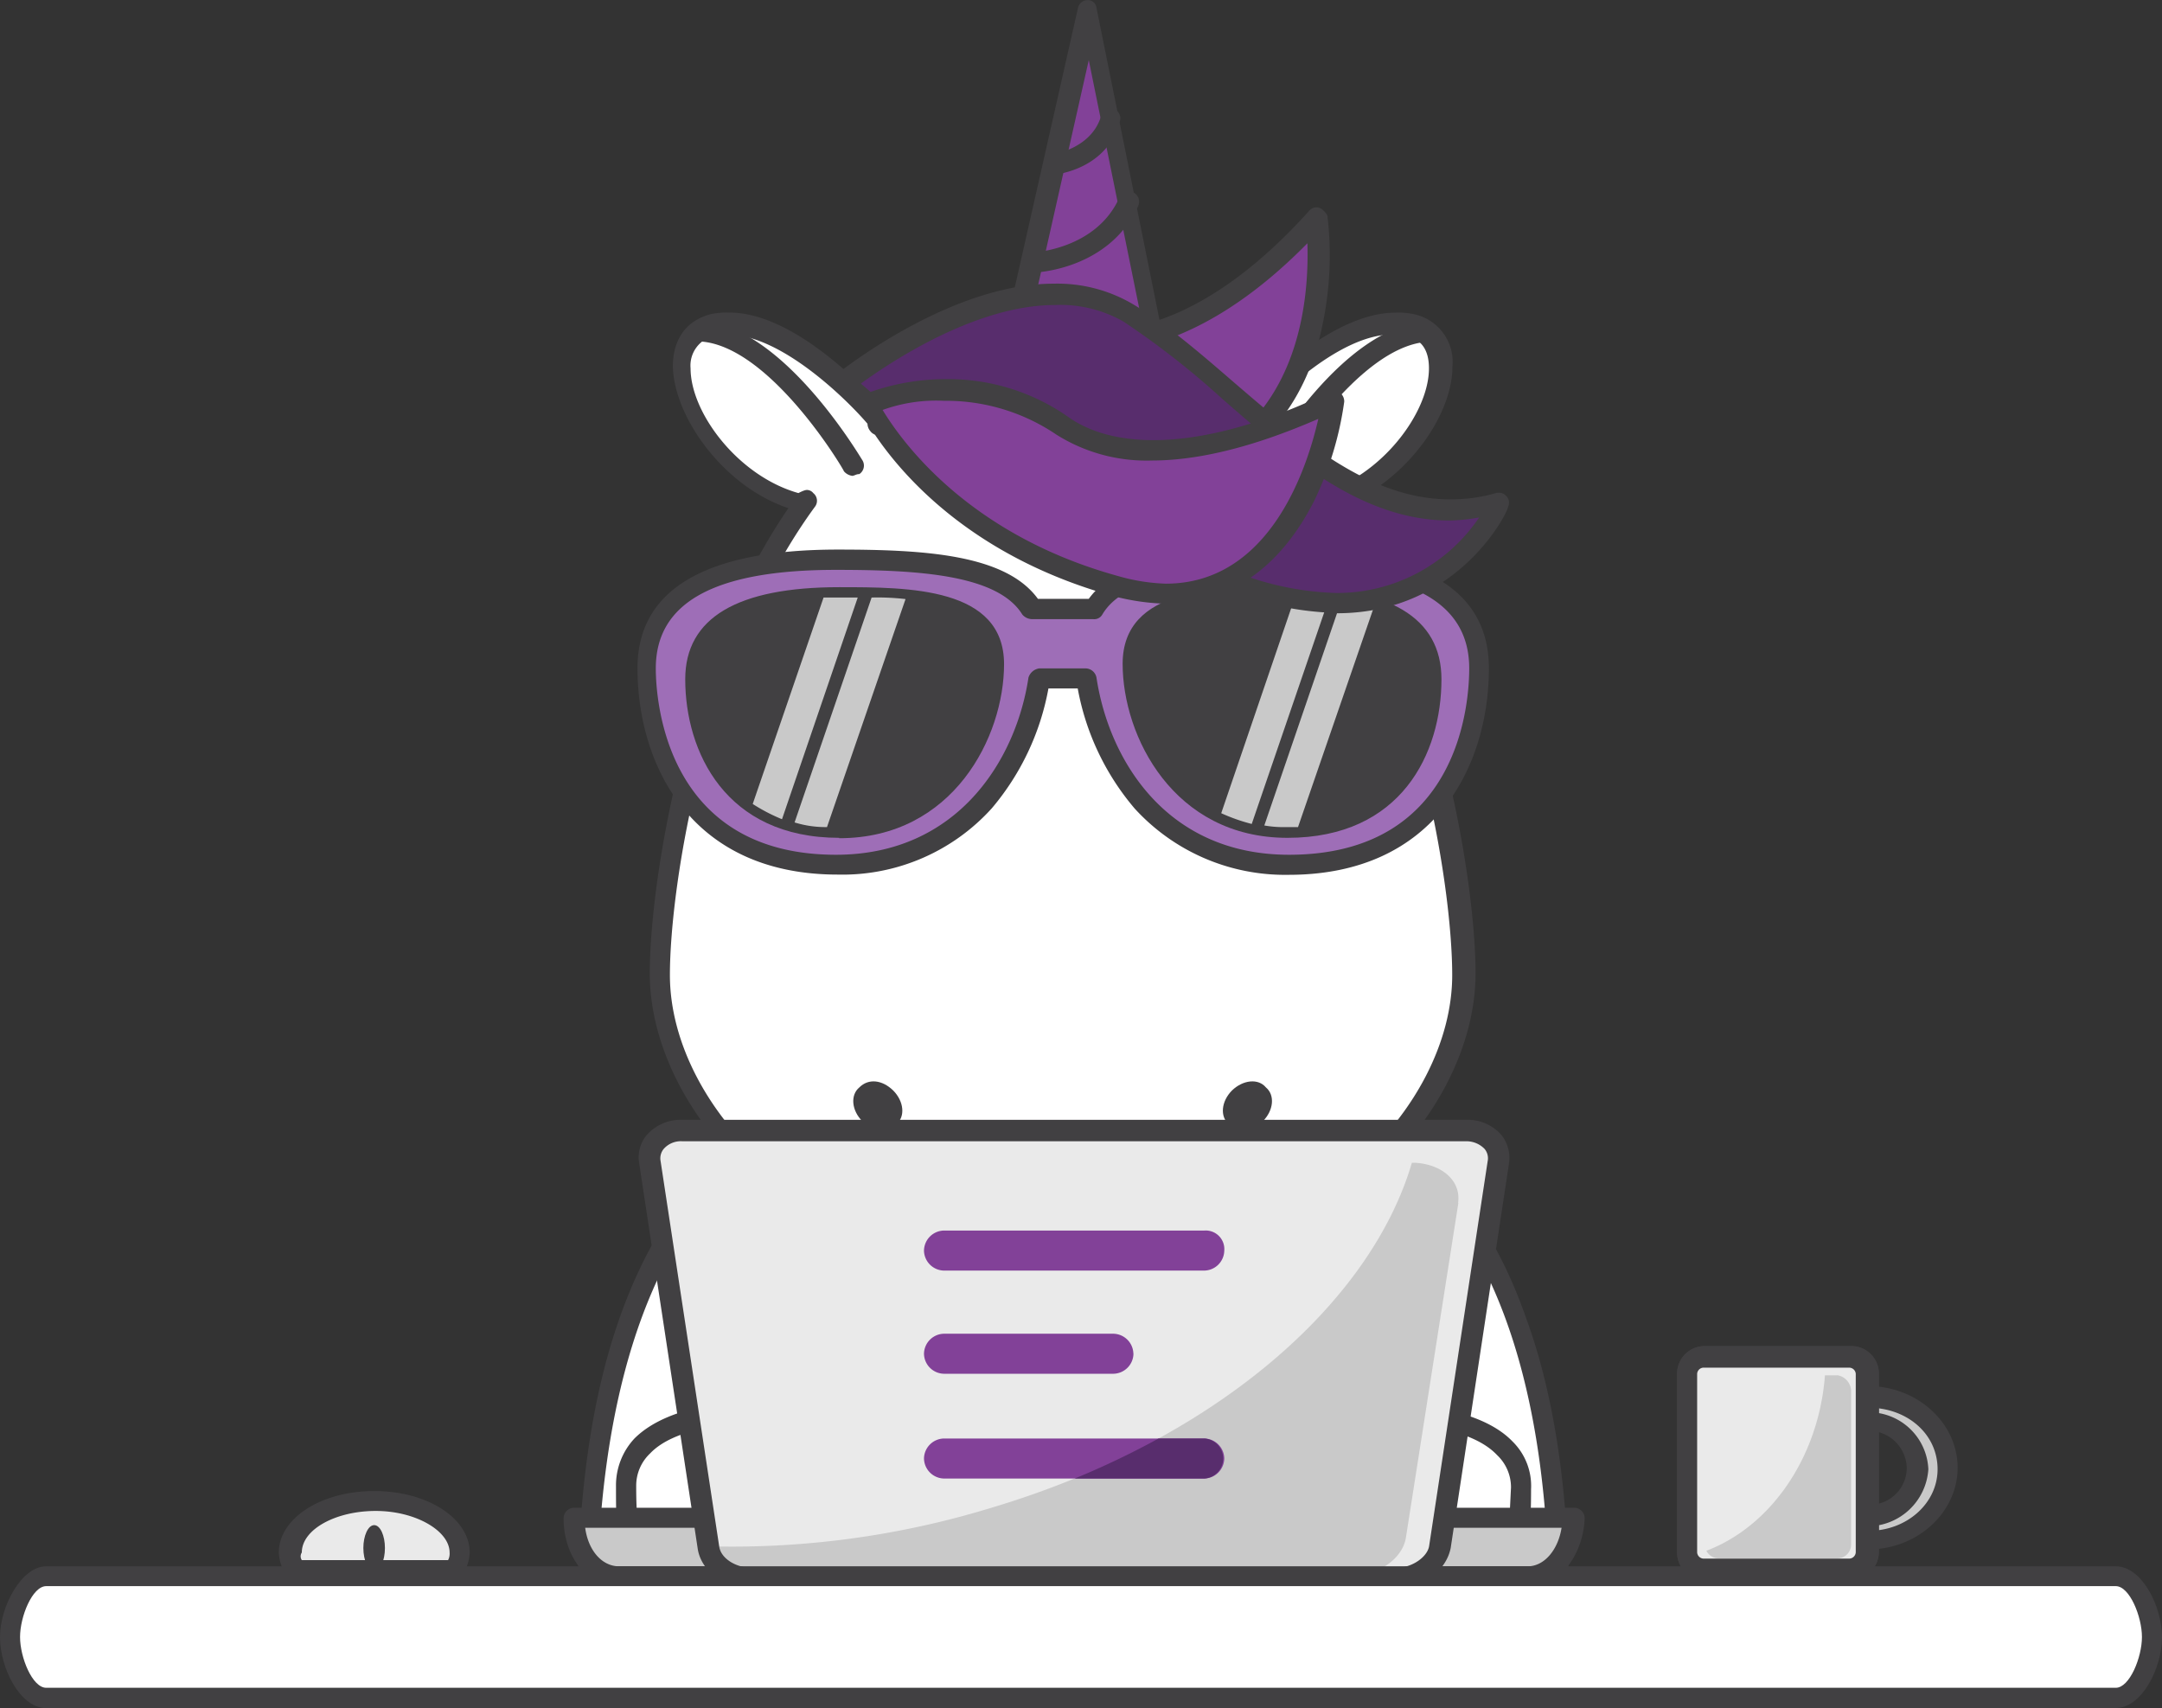<?xml version="1.0" encoding="UTF-8"?> <svg xmlns="http://www.w3.org/2000/svg" viewBox="0 0 283.52 223.98"><rect x="0" y="0" width="283.52" height="223.98" fill="#333333" stroke="none"/><defs><style>.cls-1{fill:#eaeaea;}.cls-2{fill:#414042;}.cls-3{fill:#c9c9c9;}.cls-4{fill:#81daf1;}.cls-5{fill:#fff;}.cls-6{fill:#824198;}.cls-7{fill:#9e6eb7;}.cls-8{fill:#582d6d;}</style></defs><title>Varlık 71</title><g id="katman_2" data-name="katman 2"><g id="katman_1-2" data-name="katman 1"><path class="cls-1" d="M60.18,203.58a3.89,3.89,0,0,1-.81,2.42H38.77a5.6,5.6,0,0,1-.81-2.42c0-3.63,5-6.66,11.11-6.66s11.11,2.82,11.11,6.66"></path><path class="cls-2" d="M59.57,207.22H38.77a1.75,1.75,0,0,1-1.21-.61,6,6,0,0,1-1-3c0-4.44,5.45-8.08,12.52-8.08s12.52,3.64,12.52,8.08a6,6,0,0,1-1,3,1.12,1.12,0,0,1-1,.61m-20-2.63H58.76a1.84,1.84,0,0,0,.2-1c0-2.83-4.44-5.45-9.69-5.45s-9.69,2.42-9.69,5.45a.89.89,0,0,0,0,1"></path><path class="cls-2" d="M50.48,203c0,1.61-.6,3-1.41,3s-1.42-1.41-1.42-3,.61-3,1.42-3,1.41,1.41,1.41,3"></path><path class="cls-3" d="M245,201.76c-5.85,0-10.5-4.24-10.5-9.29s4.65-9.29,10.5-9.29,10.51,4.24,10.51,9.29c0,5.25-4.85,9.29-10.51,9.29m0-15.55a6.26,6.26,0,1,0,6.47,6.26,6.47,6.47,0,0,0-6.47-6.26"></path><path class="cls-2" d="M245,203.18c-6.46,0-11.71-4.85-11.71-10.71s5.25-10.7,11.71-10.7,11.72,4.85,11.72,10.7-5.25,10.71-11.72,10.71m0-18.58c-5.05,0-9.08,3.63-9.08,8.07s4,8.08,9.08,8.08,9.09-3.63,9.09-8.08c0-4.64-4-8.07-9.09-8.07m0,15.55a7.81,7.81,0,0,1-7.87-7.48A7.55,7.55,0,0,1,245,185.2a7.81,7.81,0,0,1,7.88,7.47,8,8,0,0,1-7.88,7.48m0-12.52a4.85,4.85,0,1,0,5.05,4.84,5,5,0,0,0-5.05-4.84"></path><path class="cls-4" d="M245,203.78a2.24,2.24,0,0,1-2.22,2.22H223.57a2.24,2.24,0,0,1-2.23-2.22V180.36a2.25,2.25,0,0,1,2.23-2.23h19.18a2.24,2.24,0,0,1,2.22,2.23Z"></path><path class="cls-2" d="M242.75,207.22H223.57a3.63,3.63,0,0,1-3.64-3.64V180.15a3.62,3.62,0,0,1,3.64-3.63h19.18a3.62,3.62,0,0,1,3.64,3.63v23.43a3.76,3.76,0,0,1-3.64,3.64m-19.39-27.87a.86.86,0,0,0-.8.8v23.43a.87.87,0,0,0,.8.81h19.19a.88.88,0,0,0,.81-.81V180.15a.87.87,0,0,0-.81-.8Z"></path><path class="cls-1" d="M245,203.78a2.24,2.24,0,0,1-2.22,2.22H223.57a2.24,2.24,0,0,1-2.23-2.22V180.36a2.25,2.25,0,0,1,2.23-2.23h19.18a2.24,2.24,0,0,1,2.22,2.23Z"></path><path class="cls-2" d="M242.75,207.22H223.57a3.63,3.63,0,0,1-3.64-3.64V180.15a3.62,3.62,0,0,1,3.64-3.63h19.18a3.62,3.62,0,0,1,3.64,3.63v23.43a3.76,3.76,0,0,1-3.64,3.64m-19.39-27.87a.86.86,0,0,0-.8.8v23.43a.87.87,0,0,0,.8.81h19.19a.88.88,0,0,0,.81-.81V180.15a.87.87,0,0,0-.81-.8Z"></path><path class="cls-3" d="M240.93,180.36h-1.61c-.81,10.7-7.07,19.79-15.55,23a1.81,1.81,0,0,0,1.61,1h15.55a1.81,1.81,0,0,0,1.82-1.82v-20.2a2.15,2.15,0,0,0-1.82-2"></path><path class="cls-5" d="M168.63,144.41s35.75.6,35.75,67.25H156.31Z"></path><path class="cls-2" d="M204.38,213.07H156.31a1.56,1.56,0,0,1-1-.4c-.2-.4-.4-.61-.2-1l12.12-67.25a1.33,1.33,0,0,1,1.41-1c.41,0,9.49.2,18.78,8.88q8.19,7.58,12.73,20.6c3.84,10.5,5.65,23.63,5.65,39v.2a1.36,1.36,0,0,1-1.41,1m-46.25-2.82h45c-.2-32.92-9.5-48.68-17.37-56.15a29.84,29.84,0,0,0-16-8.28Z"></path><path class="cls-5" d="M183,185.2s16.56,0,16.36,9.7-.4,9.08-12.93,9.08-9.29-9.49-9.29-9.49Z"></path><path class="cls-2" d="M190.24,205.6h-3.63c-4.65,0-7.88-1.21-9.5-3.63-2.42-3.24-1-7.48-1-7.48a.2.2,0,0,1,.21-.2L182,184.8a1.21,1.21,0,0,1,1.21-.61c.41,0,10.5,0,15.15,4.85a8.17,8.17,0,0,1,2.42,6.26c0,4.65-.2,7.27-1.61,8.89-1.62,1.21-4.24,1.41-8.89,1.41m-11.71-10.3c-.2.61-.81,3.23.6,5,1.22,1.62,3.64,2.63,7.48,2.63h3.63c3.64,0,6.06,0,6.87-1,.81-.81.81-3.24,1-6.87a5.81,5.81,0,0,0-1.82-4.24c-3.23-3.44-10.3-4-12.52-4Z"></path><path class="cls-5" d="M112.89,144.41s-35.75.6-35.75,67.25h48.07Z"></path><path class="cls-2" d="M125,213.07H77.14a1.37,1.37,0,0,1-1.41-1.41c0-15.35,1.81-28.48,5.65-39.18q4.55-12.72,12.73-20.6c9.29-8.69,18.37-8.89,18.78-8.89a1.53,1.53,0,0,1,1.41,1l12.12,67.26a1.54,1.54,0,0,1-.2,1,1.47,1.47,0,0,1-1.21.8m-46.66-2.82h45l-11.71-64.43a29.22,29.22,0,0,0-16,8.28c-7.67,7.47-17,23.23-17.37,56.15"></path><path class="cls-5" d="M172.87,65.44l.41.4c12.92-3,21.2-21,11.71-23.43s-22,12.52-22,12.52l.2.21a38.45,38.45,0,0,0-47.67,0l.21-.21S103.19,40,93.7,42.41s-1.21,20.4,11.72,23.43l.4-.4c-14.74,20-19.19,50.69-19.19,62.2,0,17.57,19,39.39,52.72,39.39,33.93,0,52.71-21.82,52.71-39.39.2-11.31-4.24-42-19.19-62.2"></path><path class="cls-2" d="M139.35,168.24c-20,0-32.72-7.27-40-13.33-8.89-7.48-14.14-17.78-14.14-27.27,0-11.51,4.44-41,18.18-61-8.49-2.83-15-11.92-15.15-18.58,0-3.64,1.82-6.06,5-6.87a9.9,9.9,0,0,1,2.42-.2c8.28,0,17.37,9.49,20.2,12.52a38.76,38.76,0,0,1,23.43-7.67,39.61,39.61,0,0,1,23.42,7.67C165.4,50.49,174.69,41,183,41a9.86,9.86,0,0,1,2.42.2,6.4,6.4,0,0,1,5.05,6.87c0,6.66-6.46,15.55-15.14,18.58,13.73,20,18.17,49.48,18.17,61,0,9.49-5.25,19.79-14.13,27.27-7.07,6.06-19.8,13.33-40,13.33m-33.53-104a1.07,1.07,0,0,1,.81.41,1.29,1.29,0,0,1,.2,1.82c-14.34,19.59-19,49.68-19,61.39,0,8.69,4.84,18.18,13.12,25.25,6.87,5.86,19,12.72,38.17,12.72s31.51-6.86,38.18-12.72c8.28-7.07,13.12-16.56,13.12-25.25,0-11.71-4.64-41.8-19-61.39a1.27,1.27,0,0,1,.2-1.82,1.22,1.22,0,0,1,1.62,0c7.87-2.22,14.13-10.5,14.13-16.36,0-2.42-1-3.84-3-4.24a5.6,5.6,0,0,0-1.81-.2c-7.27,0-16,9.08-18.38,11.71a1.1,1.1,0,0,1-.41,1,1.26,1.26,0,0,1-1.81.2,37.21,37.21,0,0,0-23-8.08,36,36,0,0,0-23,8.08,1.27,1.27,0,0,1-1.82-.2,1.56,1.56,0,0,1-.4-1c-2.22-2.63-11.11-11.71-18.38-11.71a5.66,5.66,0,0,0-1.82.2,4,4,0,0,0-3,4.24c0,5.86,6.26,14.14,14.14,16.36.81-.41,1-.41,1.21-.41"></path><path class="cls-2" d="M111.88,62.41a1.72,1.72,0,0,1-1.21-.61c0-.2-9.5-16.16-18.58-17-.81,0-1.22-.61-1.22-1.42s.61-1.21,1.42-1.21c10.5.81,20.4,17.57,20.8,18.18a1.33,1.33,0,0,1-.4,1.82c-.41,0-.61.2-.81.2"></path><path class="cls-2" d="M167,62.41a.74.74,0,0,1-.61-.2,1.31,1.31,0,0,1-.4-1.82c.4-.81,10.09-17.37,20.8-18.18.81,0,1.41.4,1.41,1.21s-.4,1.42-1.21,1.42c-9.09.8-18.58,16.76-18.58,17-.61.2-1,.61-1.41.61"></path><path class="cls-6" d="M143.59,44.63s12.52,2.23,28.88-15.75c0,0,3.84,25.25-16,33.12Z"></path><path class="cls-2" d="M156.51,63.22a1.14,1.14,0,0,1-1-.61L142.58,45.24a1,1,0,0,1,0-1.41,1.56,1.56,0,0,1,1.41-.61h1.21c3.64,0,13.74-1.41,26.46-15.55a1.24,1.24,0,0,1,1.41-.4,2.35,2.35,0,0,1,1,1,43.86,43.86,0,0,1-.6,14.13c-2,10.1-7.68,17.17-16.36,20.6a.72.72,0,0,1-.61.21m-10.3-17.17,10.71,14.34c13.93-6.26,14.74-22,14.54-28.48-11.31,11.51-20.6,13.73-25.25,14.14"></path><path class="cls-6" d="M133.29,43.42l9.49-42,8.68,43a17,17,0,0,1-18.17-1"></path><path class="cls-2" d="M143.18,47.87a19.24,19.24,0,0,1-10.7-3.44,1.85,1.85,0,0,1-.61-1.41l9.5-42a1.27,1.27,0,0,1,1.21-1h0a1.13,1.13,0,0,1,1.21,1l8.68,43a1.22,1.22,0,0,1-.6,1.41c.4.2-3.44,2.43-8.69,2.43m-8.28-5a15.81,15.81,0,0,0,8.28,2.42,15.29,15.29,0,0,0,6.87-1.62L142.78,7.88Z"></path><path class="cls-2" d="M138.34,22.82a1.47,1.47,0,0,1-1.42-1.21c0-.81.41-1.41,1.21-1.41.21,0,5.05-.81,6.27-5a1.28,1.28,0,1,1,2.42.81c-1.62,6.05-8.08,6.86-8.48,6.86h0"></path><path class="cls-2" d="M135.51,35.75a1.51,1.51,0,0,1-1.41-1.21,1.35,1.35,0,0,1,1.21-1.42c.2,0,8.48-.4,11.51-7.27a1.35,1.35,0,0,1,2.42,1.21c-3.83,8.28-13.33,8.69-13.73,8.69h0"></path><path class="cls-7" d="M169,73.52c-11.92,0-22,.6-25.45,6.46h-8.08c-3.43-5.86-13.53-6.46-25.45-6.46-14.74,0-25,3.63-25,14.13s5.45,25.85,25,25.85c17.17,0,24.84-13.93,26.46-24.43h6.06c1.61,10.5,9.29,24.43,26.46,24.43,19.59,0,25-15.14,25-25.85-.2-10.5-10.3-14.13-25-14.13"></path><path class="cls-2" d="M169,114.72a26.69,26.69,0,0,1-20.2-8.69,33.56,33.56,0,0,1-7.47-15.75h-3.84A33.65,33.65,0,0,1,130.06,106a26.39,26.39,0,0,1-20.2,8.69c-19.39,0-26.26-14.55-26.26-27.07,0-10.3,8.89-15.55,26.26-15.55,11.31,0,22,.61,26.25,6.46h6.67C147,72.71,157.52,72.1,169,72.1c17.57,0,26.25,5.25,26.25,15.55,0,12.52-6.87,27.07-26.25,27.07M136.32,87.65h6.06a1.48,1.48,0,0,1,1.41,1.21c1.62,10.71,9.09,23.23,25.25,23.23,22.62,0,23.63-20.4,23.63-24.44C192.67,79,185,74.73,169,74.73c-10.51,0-21.21.4-24.44,5.85a1.21,1.21,0,0,1-1.21.61h-8.08a1.71,1.71,0,0,1-1.21-.61c-3.24-5.25-13.74-5.85-24.44-5.85C93.7,74.73,86,79,86,87.65c0,4,1.21,24.44,23.63,24.44,16,0,23.63-12.52,25.24-23.23a1.74,1.74,0,0,1,1.42-1.21"></path><path class="cls-2" d="M130.26,87.05c0,7.87-5.46,21.41-20.2,21.41s-19-11.52-19-19.39c0-8.08,7.67-10.71,19-10.71,11.11,0,20.2.81,20.2,8.69"></path><path class="cls-2" d="M110.06,109.87c-14.94,0-20.2-11.31-20.2-20.8C89.86,81,96.73,77,110.06,77c9.09,0,21.61,0,21.61,10.1,0,9.49-6.66,22.82-21.61,22.82m0-30.09c-17.57,0-17.57,7.07-17.57,9.49,0,3,.81,18.18,17.57,18.18,14.34,0,19-13.54,19-20.2,0-6.46-6.67-7.47-19-7.47"></path><path class="cls-2" d="M148.43,87.05c0,7.87,5.46,21.41,20.2,21.41s19-11.52,19-19.39c0-8.08-7.68-10.71-19-10.71s-20.2.81-20.2,8.69"></path><path class="cls-2" d="M168.83,109.87c-14.94,0-21.61-13.33-21.61-22.82,0-10.1,12.52-10.1,21.61-10.1,13.33,0,20.2,4,20.2,12.12,0,9.69-5.25,20.8-20.2,20.8m0-30.09c-12.32,0-19,1.21-19,7.47,0,6.66,4.64,20.2,19,20.2,16.77,0,17.57-15.15,17.57-18.18,0-2.42,0-9.49-17.57-9.49"></path><path class="cls-2" d="M117.13,143c1.41,1.42,1.62,3.43.4,4.44-1,1-3,.81-4.44-.4-1.41-1.41-1.61-3.43-.4-4.44,1.21-1.21,3-1,4.44.4"></path><path class="cls-2" d="M161.56,143c-1.41,1.42-1.61,3.43-.4,4.44,1,1,3,.81,4.44-.4,1.42-1.41,1.62-3.43.41-4.44-1-1.21-3-1-4.45.4"></path><path class="cls-3" d="M112.48,78.36H108l-9.29,27.07a23.64,23.64,0,0,0,3.84,2Z"></path><path class="cls-3" d="M104.2,107.85a13.61,13.61,0,0,0,4.25.61l10.3-29.9a31.69,31.69,0,0,0-4.45-.2Z"></path><path class="cls-3" d="M160.15,106.64a23.69,23.69,0,0,0,4,1.41l10.1-29.49a31.69,31.69,0,0,0-4.45-.2Z"></path><path class="cls-3" d="M175.9,78.77l-10.1,29.48a14.72,14.72,0,0,0,3,.21h1.42l9.89-28.68a30.69,30.69,0,0,0-4.24-1"></path><path class="cls-8" d="M110.67,49.89s22-18,37.16-8.89c14.94,8.89,28.88,30.5,48.87,24.84,0,0-9.89,22.22-38,9.09s-34.33-22.22-45-22Z"></path><path class="cls-2" d="M175.3,80.38a40.29,40.29,0,0,1-17-4.24A271.66,271.66,0,0,1,131.47,61.6c-7.68-4.65-11.92-7.27-17.37-7.27h-.2c-.41,0-.61-.2-1-.41l-3-3a1.58,1.58,0,0,1-.4-1,1.53,1.53,0,0,1,.4-1c.61-.41,14.74-11.72,28.27-11.72a19.52,19.52,0,0,1,10.3,2.63c4.45,2.62,8.89,6.46,13.33,10.3,8.69,7.47,17.78,15.35,28.28,15.35a21.06,21.06,0,0,0,6.06-.81,1.34,1.34,0,0,1,1.41.4,1.23,1.23,0,0,1,.2,1.42c.21.2-6.26,13.93-22.41,13.93m-61-28.88c6.06.2,10.71,3,18.38,7.68a279.15,279.15,0,0,0,26.46,14.54,38.83,38.83,0,0,0,16,4,22.43,22.43,0,0,0,18.79-9.9,25,25,0,0,1-3.84.4c-11.51,0-20.8-8.07-29.89-16a108,108,0,0,0-12.93-10.1A16.65,16.65,0,0,0,138.34,40c-10.51,0-21.82,7.67-25.45,10.3Z"></path><path class="cls-6" d="M113.9,52.91a27.67,27.67,0,0,1,25.65,2.83c12.92,8.69,35.34-3.23,35.34-3.23s-3.84,31.1-28.47,24.24c-24.64-6.67-32.52-23.84-32.52-23.84"></path><path class="cls-2" d="M153.08,79.17a29.62,29.62,0,0,1-7.07-1c-24.84-6.87-32.92-23.83-33.32-24.64a.89.89,0,0,1,0-1,3,3,0,0,1,.6-.81,29.63,29.63,0,0,1,10.71-2,27.37,27.37,0,0,1,16.15,5c2.83,2,6.67,3,11.11,3,11.11,0,22.82-6.26,23-6.26a1.73,1.73,0,0,1,1.41,0,1.45,1.45,0,0,1,.61,1.21,43.56,43.56,0,0,1-4,13.13c-4.45,8.69-11.11,13.33-19.19,13.33M115.72,53.72c2.42,4,11.1,16.36,30.9,21.82a25.32,25.32,0,0,0,6.26,1c13.73,0,18.58-15.34,20-21.61-4.24,1.82-13.13,5.46-21.81,5.46A22.2,22.2,0,0,1,138.54,57a25.79,25.79,0,0,0-14.75-4.44,20.63,20.63,0,0,0-8.07,1.21"></path><path class="cls-5" d="M98.55,185.2s-16.56,0-16.36,9.7.4,9.08,12.93,9.08,9.29-9.49,9.29-9.49Z"></path><path class="cls-2" d="M91.28,205.6c-4.65,0-7.27,0-8.89-1.82-1.61-1.61-1.61-4-1.61-8.88a9,9,0,0,1,2.42-6.26c4.85-4.85,14.74-4.85,15.15-4.85a1.75,1.75,0,0,1,1.21.6l5.65,9.5a.2.2,0,0,0,.21.2c0,.2,1.41,4.24-1,7.47-1.82,2.42-5,3.64-9.5,3.64h-2a2.43,2.43,0,0,1-1.61.4m6.46-19c-2.22.2-9.29.6-12.52,4a5.81,5.81,0,0,0-1.82,4.24c0,3.83.2,6.06,1,6.86s3.23,1,6.87,1h3.63c3.64,0,6.26-.8,7.48-2.62,1.41-1.82.8-4.45.6-5.05Z"></path><path class="cls-3" d="M206.2,199.14c0,4.24-2.63,7.87-5.86,7.87H81.18c-3.23,0-5.86-3.43-5.86-7.87Z"></path><path class="cls-2" d="M200.34,208.23H81.18c-4,0-7.27-4-7.27-9.09a1.39,1.39,0,0,1,1.41-1.42H206.4a1.38,1.38,0,0,1,1.41,1.42c-.2,4.84-3.43,9.09-7.47,9.09m-123.6-7.88c.4,3,2.22,5.05,4.44,5.05H200.34c2.22,0,4-2.22,4.44-5.05Z"></path><path class="cls-1" d="M188.83,202.77c-.41,2.22-2.83,4-5.46,4h-85c-2.63,0-5.25-1.82-5.46-4l-7.67-50.49c-.4-2.22,1.62-4,4.24-4h102.8c2.63,0,4.65,1.82,4.24,4Z"></path><path class="cls-3" d="M191.25,157.73l-6.87,43.83c-.4,2.83-3.63,5.05-7.06,5.05h-78a7.73,7.73,0,0,1-6.67-3.84,116.2,116.2,0,0,0,37.37-5.05c29.08-8.68,49.68-26.66,55.13-45.24h.41c3.63.21,6.06,2.43,5.65,5.25"></path><path class="cls-2" d="M183.17,208.23H98.35c-3.44,0-6.47-2.23-6.87-5.25l-7.67-50.5a4.54,4.54,0,0,1,1-3.63,5.91,5.91,0,0,1,4.64-2h102.8a5.85,5.85,0,0,1,4.65,2,4.84,4.84,0,0,1,1,3.63L190.24,203c-.6,3-3.63,5.25-7.07,5.25M89.46,149.66a3,3,0,0,0-2.42,1,1.94,1.94,0,0,0-.41,1.61l7.68,50.49c.2,1.62,2.22,2.83,4.24,2.83h84.62c2,0,4-1.41,4.24-2.83l7.68-50.49a1.91,1.91,0,0,0-.41-1.61,3.31,3.31,0,0,0-2.42-1Z"></path><path class="cls-6" d="M160.55,164a2.67,2.67,0,0,1-2.62,2.62H123.79a2.67,2.67,0,0,1-2.62-2.62h0a2.67,2.67,0,0,1,2.62-2.63h34.14a2.44,2.44,0,0,1,2.62,2.63Z"></path><path class="cls-6" d="M160.55,191.26a2.68,2.68,0,0,1-2.62,2.63H123.79a2.68,2.68,0,0,1-2.62-2.63h0a2.67,2.67,0,0,1,2.62-2.62h34.14a2.67,2.67,0,0,1,2.62,2.62Z"></path><path class="cls-8" d="M157.93,193.89a2.63,2.63,0,0,0,0-5.25h-6a109.12,109.12,0,0,1-11,5.25Z"></path><path class="cls-6" d="M148.64,177.53a2.68,2.68,0,0,1-2.63,2.62H123.79a2.67,2.67,0,0,1-2.62-2.62h0a2.67,2.67,0,0,1,2.62-2.63H146a2.68,2.68,0,0,1,2.63,2.63Z"></path><path class="cls-5" d="M282.31,214.69c0,3.23-2.22,8.08-4.85,8.08H6.06c-2.63,0-4.85-4.65-4.85-8.08,0-3.23,2.22-8.08,4.85-8.08h271.4c2.63.2,4.85,4.85,4.85,8.08"></path><path class="cls-2" d="M277.46,224H6.06C2.63,224,0,218.73,0,214.69s2.83-9.29,6.06-9.29h271.4c3.43,0,6.06,5.25,6.06,9.29s-2.63,9.29-6.06,9.29M6.06,208c-1.82,0-3.43,4-3.43,6.67s1.61,6.66,3.43,6.66h271.4c1.82,0,3.43-4,3.43-6.66s-1.61-6.67-3.43-6.67Z"></path></g></g></svg> 